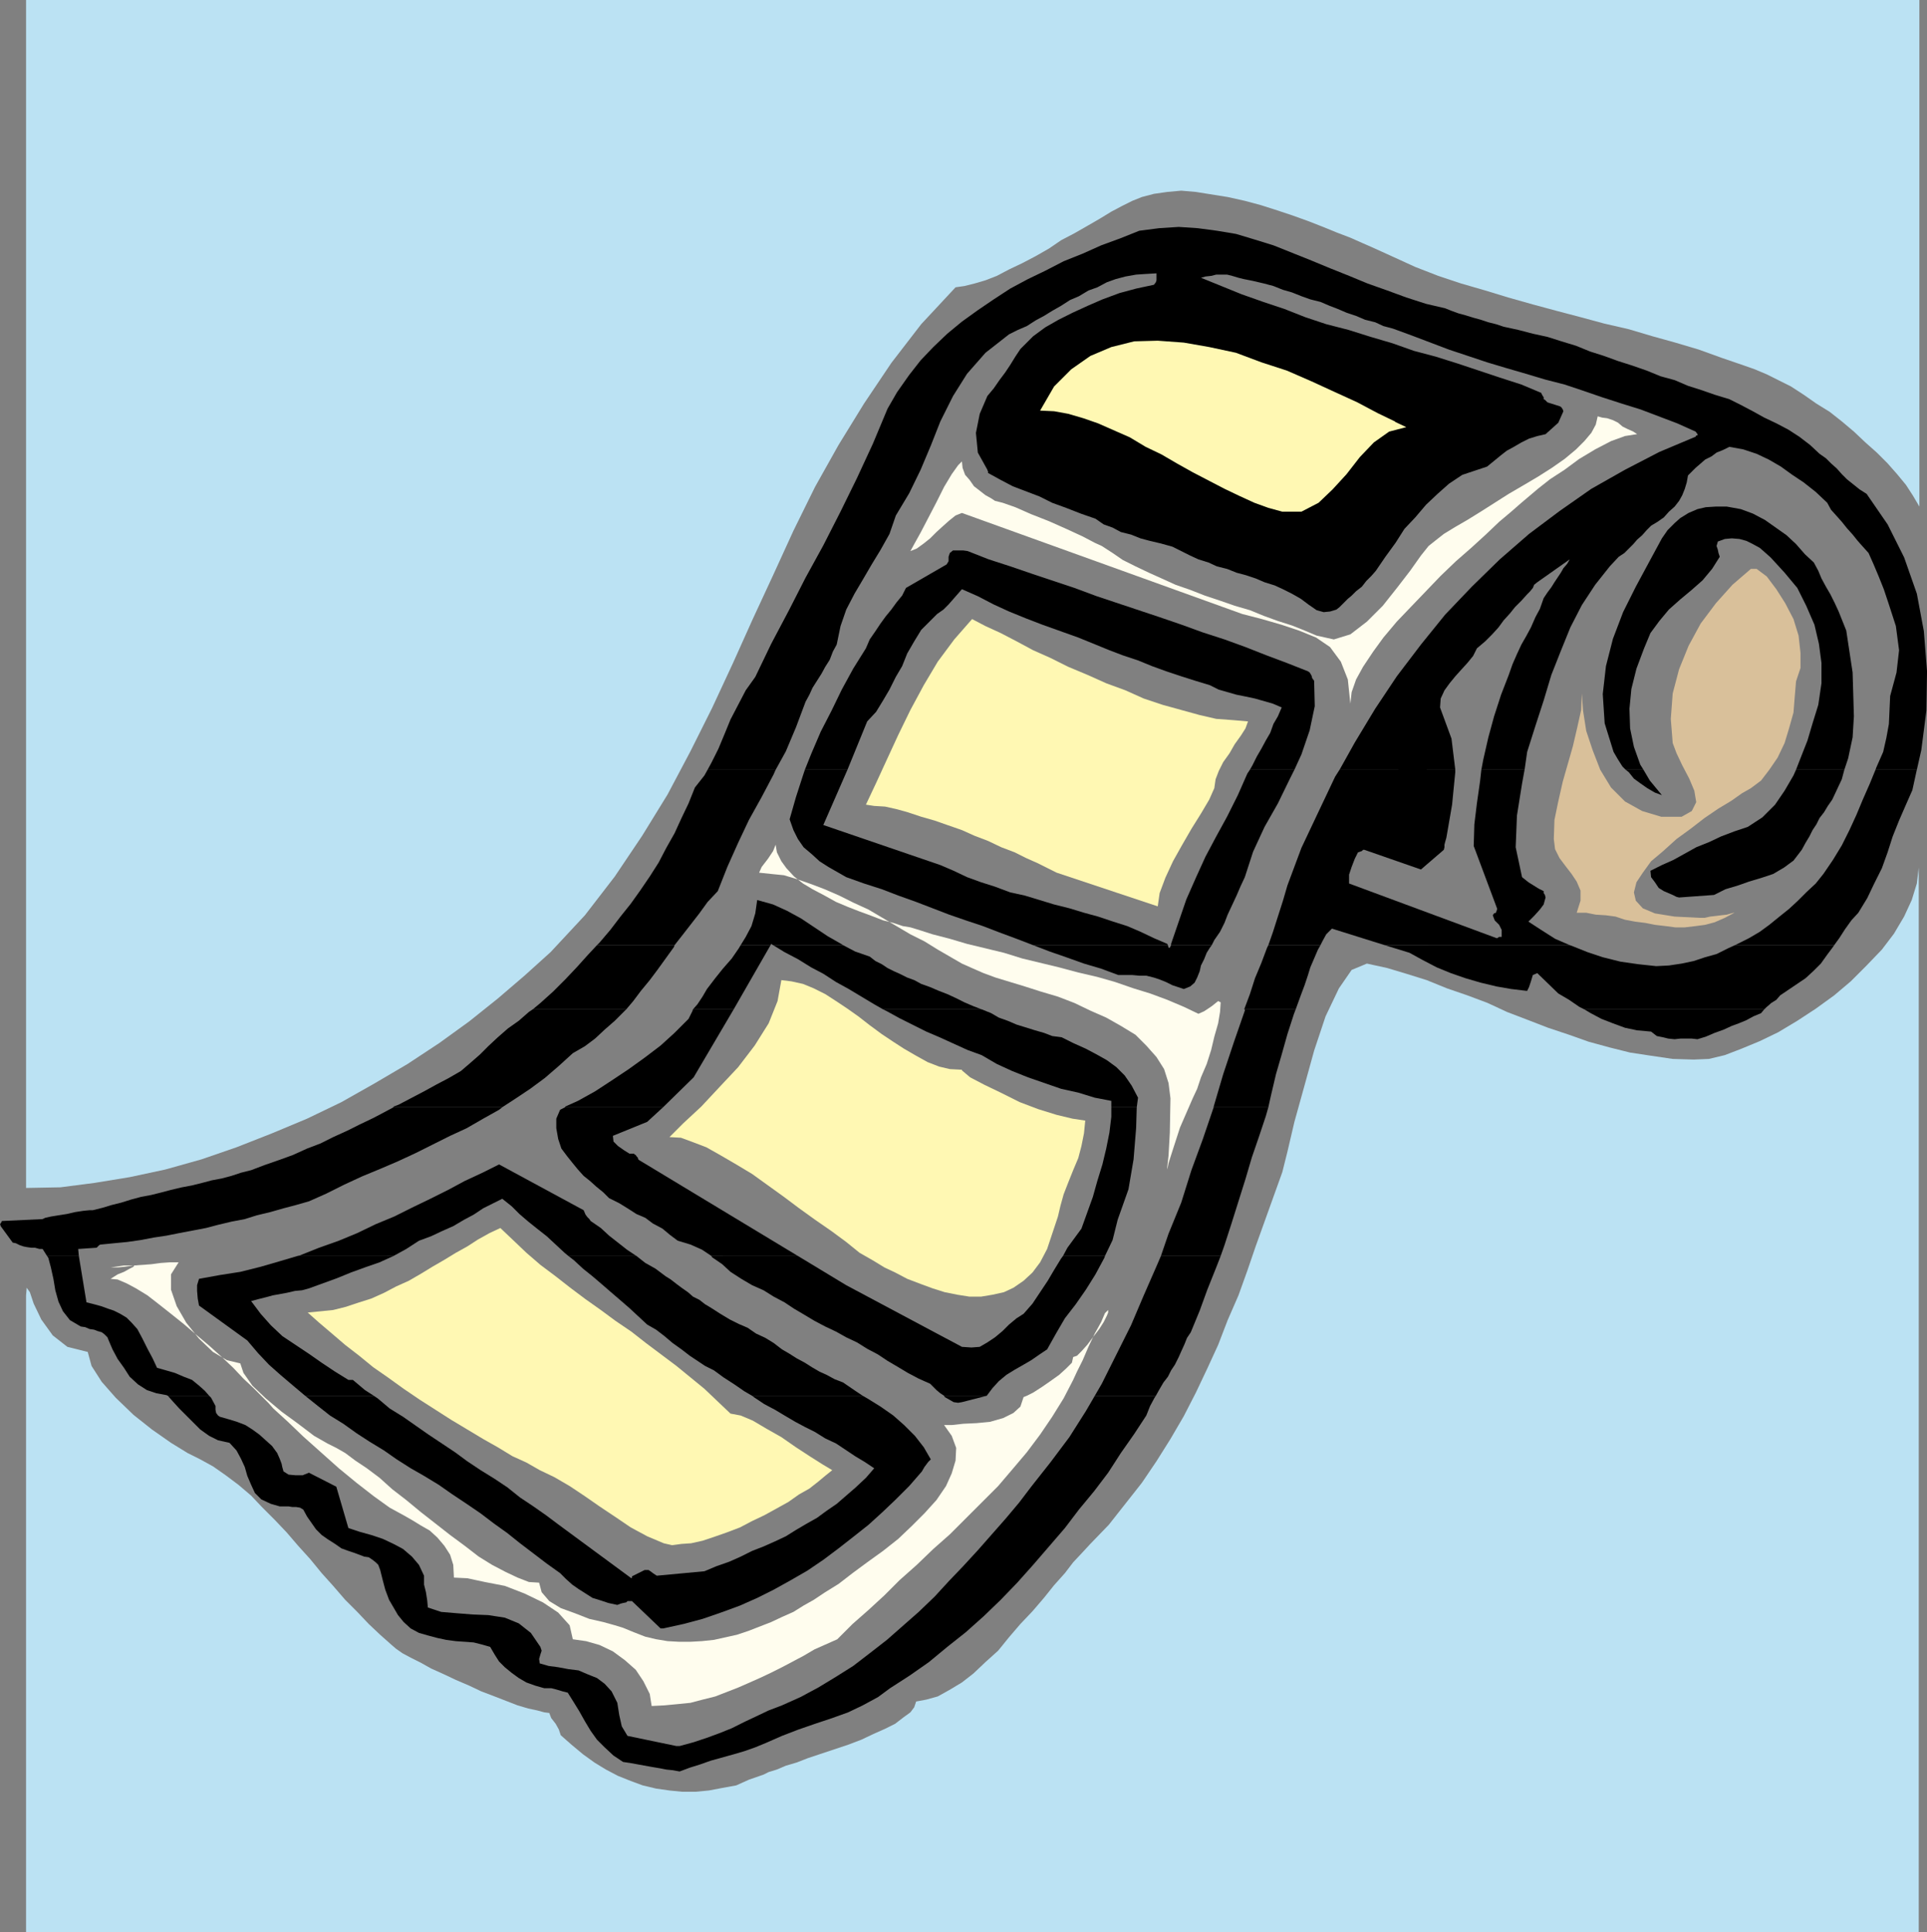 <?xml version="1.0" encoding="UTF-8" standalone="no"?>
<svg
   version="1.0"
   width="129.595mm"
   height="129.975mm"
   id="svg47"
   sodipodi:docname="Film 03.wmf"
   xmlns:inkscape="http://www.inkscape.org/namespaces/inkscape"
   xmlns:sodipodi="http://sodipodi.sourceforge.net/DTD/sodipodi-0.dtd"
   xmlns="http://www.w3.org/2000/svg"
   xmlns:svg="http://www.w3.org/2000/svg">
  <rect width="100%" height="100%" fill="#808080" stroke="none"/>
  <sodipodi:namedview
     id="namedview47"
     pagecolor="#ffffff"
     bordercolor="#000000"
     borderopacity="0.25"
     inkscape:showpageshadow="2"
     inkscape:pageopacity="0.0"
     inkscape:pagecheckerboard="0"
     inkscape:deskcolor="#d1d1d1"
     inkscape:document-units="mm" />
  <defs
     id="defs1">
    <pattern
       id="WMFhbasepattern"
       patternUnits="userSpaceOnUse"
       width="6"
       height="6"
       x="0"
       y="0" />
  </defs>
  <path
     style="fill:#000000;fill-opacity:1;fill-rule:evenodd;stroke:none"
     d="m 179.861,195.69 0.97,-1.778 1.778,-3.555 1.616,-3.878 1.454,-3.555 1.939,-3.717 1.939,-3.717 2.424,-3.393 4.04,-8.403 4.525,-8.564 4.202,-8.241 4.525,-8.241 4.363,-8.564 4.202,-8.564 4.04,-8.726 3.717,-8.888 2.424,-4.201 3.07,-4.363 2.909,-3.717 3.232,-3.393 3.555,-3.393 3.717,-3.07 4.04,-2.909 4.04,-2.747 4.202,-2.747 4.525,-2.424 4.363,-2.101 4.686,-2.424 4.848,-1.939 4.686,-2.101 4.848,-1.778 4.848,-1.939 5.01,-0.646 5.01,-0.323 4.848,0.323 4.848,0.646 4.848,0.808 4.848,1.454 4.686,1.454 4.848,1.939 4.848,1.939 4.686,1.939 4.848,1.939 4.686,1.939 5.01,1.778 4.848,1.778 5.01,1.616 4.848,1.131 1.616,0.646 1.778,0.646 1.778,0.485 2.101,0.646 1.778,0.485 1.939,0.646 1.939,0.485 1.939,0.646 3.717,0.808 3.717,0.97 3.717,0.808 3.555,1.131 3.717,1.131 3.555,1.454 3.555,1.131 3.555,1.293 3.555,1.131 3.717,1.293 3.555,1.454 3.555,0.97 3.394,1.454 3.555,1.131 3.232,1.131 3.717,1.131 2.909,1.454 3.07,1.616 2.909,1.616 3.07,1.454 3.07,1.616 2.747,1.778 2.747,2.101 2.424,2.262 1.616,1.131 1.293,1.293 1.454,1.293 1.293,1.454 1.293,1.293 1.616,1.293 1.616,1.293 1.778,1.131 5.333,7.756 4.202,8.403 3.232,9.211 1.778,9.534 0.808,10.18 -0.162,10.019 -1.293,10.019 -1.131,5.009 h -10.504 l 0.162,-0.485 1.778,-4.04 0.808,-3.555 0.646,-3.555 0.162,-3.555 0.162,-3.555 1.616,-5.979 0.646,-5.656 -0.808,-6.141 -1.778,-5.494 -1.293,-3.878 -1.293,-3.232 -1.293,-3.07 -1.293,-2.909 -1.454,-1.616 -1.293,-1.454 -1.293,-1.616 -1.454,-1.616 -1.293,-1.616 -1.293,-1.454 -1.454,-1.616 -0.97,-1.778 -2.909,-2.747 -3.07,-2.424 -2.909,-1.939 -2.909,-2.101 -3.07,-1.778 -3.07,-1.454 -3.394,-1.131 -3.555,-0.646 -1.616,0.808 -1.616,0.646 -1.293,0.97 -1.616,0.808 -1.293,1.131 -1.131,0.97 -1.131,1.131 -0.808,0.808 -0.323,1.778 -0.485,1.616 -0.646,1.616 -0.808,1.454 -1.131,1.454 -1.454,1.293 -1.293,1.454 -1.616,1.131 -1.616,0.97 -1.131,1.131 -1.131,1.293 -1.293,1.131 -0.97,1.131 -1.131,1.131 -1.131,1.131 -1.454,0.97 -2.262,2.424 -3.717,4.686 -3.394,5.171 -2.909,5.656 -2.424,5.979 -2.424,6.141 -1.939,6.464 -2.101,6.464 -2.101,6.625 -0.646,4.525 h -10.989 l 0.485,-2.586 1.293,-5.656 1.454,-5.333 1.778,-5.494 1.939,-5.009 0.97,-2.747 1.131,-2.586 1.131,-2.424 1.293,-2.262 1.131,-2.101 1.131,-2.586 1.131,-2.101 0.97,-2.747 0.97,-1.454 0.97,-1.293 0.808,-1.293 0.97,-1.454 0.646,-0.97 0.646,-1.131 0.97,-1.131 0.646,-1.131 -8.242,5.817 -0.808,0.646 -0.323,0.808 -0.808,0.97 -0.646,0.646 -1.454,1.616 -1.616,1.616 -1.293,1.616 -1.616,1.778 -1.293,1.778 -1.616,1.778 -1.778,1.778 -2.101,1.778 -0.97,1.939 -1.454,1.778 -1.616,1.778 -1.454,1.616 -1.454,1.778 -1.293,1.778 -0.97,2.101 -0.162,2.262 2.909,7.918 0.97,7.918 h -29.411 l 3.878,-6.949 5.171,-8.564 5.494,-8.241 6.141,-8.08 6.141,-7.595 6.787,-7.11 7.11,-6.949 7.434,-6.464 7.757,-5.817 8.08,-5.656 8.565,-4.848 8.726,-4.525 9.211,-3.878 0.162,-0.323 h 0.323 v -0.323 l -0.485,-0.646 -4.686,-2.101 -4.686,-1.778 -4.686,-1.778 -4.686,-1.454 -5.01,-1.616 -4.686,-1.616 -4.848,-1.616 -5.01,-1.293 -4.848,-1.454 -5.01,-1.454 -4.848,-1.454 -4.848,-1.616 -4.848,-1.616 -4.686,-1.778 -4.686,-1.778 -4.848,-1.778 -2.424,-0.646 -2.101,-0.97 -2.586,-0.646 -2.262,-0.97 -2.424,-0.808 -2.262,-0.97 -2.101,-0.808 -2.262,-0.97 -2.586,-0.646 -2.262,-0.808 -2.424,-0.97 -2.262,-0.646 -2.424,-0.97 -2.424,-0.646 -2.747,-0.646 -2.424,-0.485 -1.293,-0.323 -1.616,-0.485 -1.293,-0.323 h -1.454 -1.293 l -1.293,0.323 -1.454,0.162 -1.131,0.323 5.171,2.101 5.171,2.101 5.494,1.939 5.333,1.778 5.333,2.101 5.333,1.778 5.656,1.454 5.656,1.778 5.494,1.616 5.494,1.939 5.494,1.454 5.656,1.778 5.333,1.778 5.333,1.778 5.494,1.778 5.01,2.101 0.323,0.646 0.323,0.485 v 0.162 0.323 l 0.323,0.162 0.162,0.162 0.323,0.323 0.162,0.162 3.07,0.97 0.323,0.162 0.162,0.162 0.323,0.485 0.162,0.485 -1.293,2.909 -3.232,2.909 -2.101,0.485 -2.101,0.646 -1.939,0.97 -1.939,1.131 -1.778,0.97 -1.454,1.131 -1.778,1.454 -1.778,1.454 -6.302,2.101 -3.394,2.262 -2.909,2.585 -2.909,2.747 -2.747,3.232 -2.747,2.909 -2.262,3.555 -2.586,3.555 -2.424,3.555 -1.131,1.293 -1.293,1.293 -1.131,1.454 -1.454,1.131 -1.131,1.131 -0.97,0.808 -1.131,1.131 -0.97,0.97 -0.808,0.646 -1.616,0.485 -1.616,0.162 -1.778,-0.485 -2.101,-1.454 -1.939,-1.454 -2.262,-1.293 -2.262,-1.131 -2.101,-0.97 -2.586,-0.808 -2.262,-0.97 -2.424,-0.808 -2.424,-0.646 -2.424,-0.97 -2.586,-0.646 -2.101,-0.97 -2.586,-0.808 -2.101,-0.97 -2.262,-1.131 -2.262,-1.131 -2.909,-0.808 -2.747,-0.646 -2.424,-0.646 -2.424,-0.97 -2.586,-0.646 -2.101,-1.131 -2.262,-0.808 -2.101,-1.454 -3.717,-1.293 -3.717,-1.454 -3.555,-1.293 -3.232,-1.616 -3.394,-1.293 -3.394,-1.293 -3.07,-1.616 -3.232,-1.778 v -0.162 -0.323 l -0.162,-0.162 v -0.162 l -2.424,-4.363 -0.485,-5.009 0.97,-4.848 1.939,-4.525 1.616,-1.939 1.454,-2.101 1.454,-1.939 1.293,-1.939 1.293,-2.101 1.293,-1.939 1.616,-1.616 1.616,-1.616 3.07,-2.262 3.394,-1.939 3.555,-1.778 3.878,-1.778 3.717,-1.616 4.363,-1.616 4.202,-1.131 4.525,-0.97 0.485,-0.646 0.162,-0.485 v -0.97 -0.808 l -2.747,0.162 -2.424,0.162 -2.747,0.485 -2.424,0.646 -2.262,0.808 -2.424,1.293 -2.262,0.808 -2.424,1.454 -2.262,0.97 -2.262,1.454 -2.262,1.293 -2.101,1.293 -2.101,1.131 -2.262,1.454 -2.262,0.97 -2.262,1.131 -5.979,4.686 -4.686,5.333 -3.555,5.656 -3.232,6.464 -2.424,6.141 -2.586,6.141 -2.909,5.979 -3.394,5.656 -1.616,4.686 -2.262,4.04 -2.262,3.717 -2.262,3.878 -2.101,3.555 -2.101,4.04 -1.454,4.201 -0.97,4.686 -0.97,1.778 -0.808,2.101 -1.131,1.778 -0.97,1.778 -1.131,1.778 -1.131,1.778 -0.808,1.778 -0.97,1.778 -2.424,6.464 -2.586,6.141 -2.586,4.686 H 179.861 Z"
     id="path1" />
  <path
     style="fill:#000000;fill-opacity:1;fill-rule:evenodd;stroke:none"
     d="m 204.585,195.69 1.616,-4.04 2.424,-5.656 2.747,-5.333 2.586,-5.333 2.909,-5.333 3.232,-5.171 0.97,-2.262 1.454,-2.101 1.293,-1.939 1.293,-1.778 1.454,-1.778 1.293,-1.778 1.454,-1.778 0.97,-1.939 10.342,-5.979 0.485,-0.808 v -1.131 l 0.323,-0.97 0.808,-0.646 h 0.646 0.808 1.131 l 1.131,0.162 5.333,2.101 5.494,1.778 5.656,1.939 5.333,1.778 5.333,1.778 5.656,2.101 5.333,1.778 5.333,1.778 5.333,1.778 5.656,1.939 5.333,1.939 5.494,1.778 5.333,1.939 5.333,2.101 5.171,1.939 5.333,2.101 0.485,0.323 0.485,0.808 0.162,0.646 0.485,0.646 0.162,6.464 -1.293,6.141 -2.101,6.141 -1.778,3.878 h -11.312 l 0.646,-1.131 1.131,-2.262 1.131,-1.939 1.131,-2.101 1.131,-1.939 0.808,-2.262 1.131,-1.939 0.97,-2.262 -2.262,-0.97 -2.262,-0.646 -2.262,-0.646 -2.262,-0.485 -2.424,-0.485 -2.262,-0.646 -2.262,-0.646 -2.262,-1.131 -3.717,-1.131 -3.555,-1.131 -3.878,-1.293 -3.555,-1.293 -3.555,-1.454 -3.878,-1.293 -3.394,-1.293 -3.555,-1.454 -4.363,-1.778 -4.525,-1.616 -4.525,-1.616 -4.202,-1.616 -4.363,-1.778 -3.878,-1.778 -4.04,-2.101 -4.04,-1.778 -1.131,1.293 -1.131,1.293 -1.131,1.293 -1.293,1.293 -1.616,1.131 -1.293,1.293 -1.454,1.454 -1.293,1.293 -1.778,2.909 -1.778,3.07 -1.293,3.232 -1.616,2.747 -1.616,3.232 -1.616,2.747 -1.778,2.909 -2.262,2.424 -5.01,12.281 h -10.827 z"
     id="path2" />
  <path
     style="fill:#000000;fill-opacity:1;fill-rule:evenodd;stroke:none"
     d="m 413.211,195.69 -0.808,-0.808 -1.131,-1.778 -1.131,-1.939 -2.262,-7.272 -0.485,-7.433 0.808,-7.11 1.778,-6.949 2.586,-6.787 3.232,-6.464 3.394,-6.302 3.232,-5.979 1.454,-2.101 1.778,-1.778 1.454,-1.293 2.101,-1.293 2.262,-0.97 2.101,-0.485 2.586,-0.162 h 2.747 l 3.555,0.646 3.07,1.131 3.07,1.616 2.747,1.939 2.747,1.939 2.424,2.262 2.262,2.586 2.262,2.101 1.131,2.101 0.808,1.939 1.131,2.101 1.131,1.939 1.131,2.262 0.97,2.101 0.97,2.424 0.97,2.424 0.808,5.333 0.808,5.333 0.162,5.494 0.162,5.656 -0.323,5.333 -1.131,5.333 -0.97,2.909 h -12.282 l 1.131,-2.909 1.778,-4.525 1.293,-4.363 1.454,-4.686 0.808,-5.494 v -5.171 l -0.646,-4.848 -1.131,-4.848 -2.101,-4.848 -2.262,-4.525 -3.232,-3.878 -3.555,-3.878 -1.454,-1.293 -1.293,-1.131 -1.778,-0.97 -1.616,-0.808 -1.778,-0.485 -1.939,-0.162 -1.778,0.162 -1.778,0.646 -0.323,1.131 0.323,0.97 0.162,0.808 0.323,0.97 -1.939,3.07 -2.424,2.909 -2.747,2.424 -2.909,2.424 -2.909,2.586 -2.424,2.909 -2.262,3.07 -1.616,3.878 -1.939,5.171 -1.293,5.171 -0.485,5.009 0.162,5.009 0.97,4.686 1.616,4.525 0.808,1.293 h -4.525 z"
     id="path3" />
  <path
     style="fill:#000000;fill-opacity:1;fill-rule:evenodd;stroke:none"
     d="m 151.742,240.29 0.646,-0.646 2.747,-3.232 2.586,-3.393 2.586,-3.232 2.424,-3.393 2.424,-3.555 2.262,-3.555 1.939,-3.717 2.101,-3.717 1.778,-3.878 1.778,-3.717 1.616,-4.04 2.424,-3.07 0.808,-1.454 h 17.291 l -0.485,1.131 -3.07,5.817 -3.232,5.817 -2.747,5.817 -2.747,6.141 -2.424,6.141 -2.586,2.747 -2.101,2.909 -2.262,2.909 -2.262,2.909 -1.778,2.262 h -19.715 z"
     id="path4" />
  <path
     style="fill:#000000;fill-opacity:1;fill-rule:evenodd;stroke:none"
     d="m 188.264,240.29 1.293,-2.101 1.454,-2.747 0.97,-3.232 0.485,-3.393 4.04,1.131 3.555,1.616 3.555,1.939 3.394,2.262 3.394,2.262 3.394,1.939 0.485,0.323 h -17.776 l -0.485,-0.323 -0.162,0.323 h -7.595 z"
     id="path5" />
  <path
     style="fill:#000000;fill-opacity:1;fill-rule:evenodd;stroke:none"
     d="m 262.6,240.29 -4.202,-1.616 -4.363,-1.616 -4.202,-1.616 -4.363,-1.454 -4.202,-1.454 -4.202,-1.616 -4.202,-1.616 -4.525,-1.616 -4.202,-1.616 -4.525,-1.454 -4.525,-1.616 -2.262,-1.293 -2.262,-1.293 -2.262,-1.454 -1.939,-1.778 -2.101,-1.778 -1.454,-2.101 -1.131,-2.262 -0.97,-2.747 1.616,-5.656 1.778,-5.494 0.485,-1.454 h 10.827 l -6.141,14.059 29.734,10.18 3.394,1.454 3.394,1.616 3.555,1.293 3.555,1.131 3.878,1.454 3.717,0.808 3.717,1.131 3.717,1.131 3.878,0.97 3.717,1.131 3.555,0.97 3.878,1.293 3.555,1.131 3.394,1.454 3.394,1.616 3.394,1.454 0.162,0.323 z"
     id="path6" />
  <path
     style="fill:#000000;fill-opacity:1;fill-rule:evenodd;stroke:none"
     d="m 297.667,240.29 v -0.323 l 1.939,-5.656 1.939,-5.656 2.424,-5.494 2.424,-5.333 2.747,-5.171 2.747,-5.009 2.747,-5.494 2.424,-5.494 0.646,-0.97 h 11.312 l -1.131,2.262 -3.07,6.302 -3.394,5.979 -2.909,6.302 -2.101,6.464 -1.131,2.424 -0.97,2.262 -1.131,2.424 -1.131,2.424 -0.808,2.101 -1.131,2.262 -1.454,2.101 -0.646,1.293 z"
     id="path7" />
  <path
     style="fill:#000000;fill-opacity:1;fill-rule:evenodd;stroke:none"
     d="m 322.392,240.29 1.131,-3.232 1.293,-4.04 1.293,-4.04 1.131,-3.878 3.555,-9.534 4.202,-8.888 4.363,-9.211 1.131,-1.778 h 29.411 v 0.646 l -0.808,8.241 -1.454,8.403 -0.323,1.131 -0.162,0.646 v 0.646 l -0.162,0.646 -5.818,5.009 -14.382,-5.009 h -0.323 l -0.323,0.323 -0.485,0.162 -0.485,0.162 -0.808,1.616 -0.808,2.101 -0.646,1.939 v 2.262 l 37.491,13.897 h 0.162 l 0.485,-0.323 h 0.485 0.162 v -1.778 l -0.646,-1.293 -1.131,-1.131 -0.485,-1.293 0.323,-0.485 0.485,-0.162 0.162,-0.485 0.162,-0.485 -5.979,-15.998 0.162,-5.494 0.646,-5.333 0.808,-5.656 0.323,-2.909 h 10.989 l -0.646,3.555 -1.293,8.08 -0.323,8.08 1.616,7.595 1.616,1.293 1.293,0.808 1.293,0.808 1.293,0.646 v 0.323 0.162 l 0.323,0.485 0.162,0.646 -0.485,1.778 -0.97,1.293 -1.454,1.616 -1.454,1.454 3.232,2.101 3.555,2.262 3.717,1.616 H 351.964 l -13.413,-4.201 -1.454,1.454 -0.97,1.778 -0.485,0.97 z"
     id="path8" />
  <path
     style="fill:#000000;fill-opacity:1;fill-rule:evenodd;stroke:none"
     d="m 441.006,240.29 0.97,-0.485 2.586,-1.293 2.747,-1.616 2.424,-1.778 2.586,-2.101 2.424,-1.939 2.262,-2.101 2.101,-2.101 2.424,-2.262 1.939,-2.424 2.424,-3.555 2.262,-3.717 1.939,-3.878 1.778,-3.878 1.616,-3.878 1.778,-4.04 1.454,-3.555 h 10.504 l -1.131,5.171 -1.778,4.04 -1.616,3.717 -1.616,4.04 -1.293,4.04 -1.454,4.04 -1.939,3.878 -1.778,3.717 -2.262,3.717 -1.778,1.939 -1.616,2.262 -1.454,2.262 -1.293,1.778 H 441.006 Z"
     id="path9" />
  <path
     style="fill:#000000;fill-opacity:1;fill-rule:evenodd;stroke:none"
     d="m 413.211,195.69 0.808,0.646 1.293,1.616 1.778,1.293 1.616,1.131 1.939,1.131 1.778,0.646 -3.07,-3.717 -1.616,-2.747 h -4.525 z"
     id="path10" />
  <path
     style="fill:#000000;fill-opacity:1;fill-rule:evenodd;stroke:none"
     d="m 456.519,195.69 -0.646,1.454 -2.262,3.878 -2.424,3.555 -3.232,3.232 -3.717,2.424 -3.394,1.131 -3.394,1.293 -3.07,1.454 -3.232,1.293 -2.909,1.616 -2.909,1.616 -2.909,1.293 -2.909,1.454 0.162,1.616 0.97,1.293 0.97,1.454 1.293,0.808 1.131,0.485 1.131,0.485 0.97,0.485 0.646,0.162 8.888,-0.646 2.909,-1.454 3.232,-0.97 2.747,-0.97 3.232,-0.97 2.909,-0.97 2.747,-1.616 2.424,-1.778 2.101,-2.747 0.97,-1.778 0.97,-1.616 0.808,-1.616 0.97,-1.454 0.808,-1.616 1.131,-1.454 0.97,-1.616 1.131,-1.616 2.424,-5.171 0.646,-2.424 h -12.282 z"
     id="path11" />
  <path
     style="fill:#000000;fill-opacity:1;fill-rule:evenodd;stroke:none"
     d="m 135.421,256.611 1.939,-1.616 3.232,-2.909 3.07,-3.07 2.909,-3.07 2.909,-3.232 2.262,-2.424 h 19.715 l -0.162,0.485 -2.101,2.909 -2.101,2.909 -1.939,2.586 -2.262,2.747 -1.939,2.585 -1.778,2.101 h -23.755 z"
     id="path12" />
  <path
     style="fill:#000000;fill-opacity:1;fill-rule:evenodd;stroke:none"
     d="m 176.144,256.611 1.131,-1.293 1.293,-1.939 1.131,-1.939 2.101,-2.747 1.939,-2.424 2.262,-2.585 1.778,-2.586 0.485,-0.808 h 7.595 l -9.373,16.321 H 176.144 Z"
     id="path13" />
  <path
     style="fill:#000000;fill-opacity:1;fill-rule:evenodd;stroke:none"
     d="m 224.462,256.611 -2.262,-1.293 -3.232,-1.939 -3.232,-1.939 -3.232,-1.778 -3.232,-2.101 -3.07,-1.616 -3.394,-2.101 -3.394,-1.778 -2.909,-1.778 h 17.776 l 3.07,1.616 3.717,1.293 1.454,1.131 1.616,0.808 1.454,0.97 1.616,0.808 1.454,0.646 1.939,0.97 1.778,0.646 1.778,0.97 2.262,0.808 2.262,0.97 2.101,0.808 2.101,0.97 2.262,1.131 2.262,0.97 2.101,0.808 h -25.048 z"
     id="path14" />
  <path
     style="fill:#000000;fill-opacity:1;fill-rule:evenodd;stroke:none"
     d="m 316.251,256.611 1.454,-3.878 1.293,-4.04 1.616,-3.878 1.454,-3.878 0.323,-0.646 h 13.251 l -0.646,1.131 -0.97,2.262 -0.97,2.262 -0.646,2.101 -0.808,2.424 -0.97,2.585 -1.293,3.555 h -12.928 v 0 z"
     id="path15" />
  <path
     style="fill:#000000;fill-opacity:1;fill-rule:evenodd;stroke:none"
     d="m 402.707,256.611 -1.293,-0.646 -2.586,-1.778 -2.747,-1.616 -5.333,-5.171 -1.131,0.485 -0.485,1.616 -0.485,1.454 -0.485,0.97 -4.04,-0.485 -3.717,-0.646 -4.04,-0.97 -3.878,-1.131 -3.717,-1.293 -3.555,-1.454 -3.717,-1.939 -3.232,-1.778 -6.302,-1.939 h 47.026 l 0.485,0.162 4.04,1.616 3.878,1.293 4.525,1.131 4.525,0.646 4.525,0.485 3.232,-0.162 3.232,-0.485 3.07,-0.646 2.909,-0.97 2.909,-0.808 2.909,-1.454 1.778,-0.808 h 25.21 l -0.323,0.485 -1.454,1.939 -1.616,2.262 -1.778,1.778 -2.101,1.939 -6.464,4.363 -0.97,1.131 -1.293,0.808 -1.293,1.131 -0.485,0.485 h -45.733 z"
     id="path16" />
  <path
     style="fill:#000000;fill-opacity:1;fill-rule:evenodd;stroke:none"
     d="m 262.6,240.29 4.202,1.616 4.202,1.454 4.525,1.616 4.363,1.293 4.363,1.616 h 1.778 1.778 l 1.778,0.162 h 1.778 l 1.939,0.485 1.454,0.485 1.616,0.646 1.616,0.808 2.909,0.97 1.616,-0.646 1.131,-0.97 0.646,-1.293 0.646,-1.616 0.323,-1.454 0.808,-1.616 0.646,-1.616 0.808,-1.293 0.485,-0.646 h -10.342 l -0.323,0.646 h -0.323 l -0.162,-0.646 z"
     id="path17" />
  <path
     style="fill:#000000;fill-opacity:1;fill-rule:evenodd;stroke:none"
     d="m 100.03,281.334 1.293,-0.485 3.07,-1.616 3.394,-1.778 3.232,-1.778 3.07,-1.616 3.07,-1.778 2.262,-1.939 2.586,-2.262 2.101,-2.101 2.424,-2.262 2.586,-2.262 2.747,-1.939 2.586,-2.262 0.97,-0.646 h 23.755 l -0.485,0.485 -2.424,2.424 -2.586,2.262 -2.424,2.262 -2.586,1.939 -3.07,1.778 -3.555,3.232 -3.555,3.07 -3.717,2.747 -3.878,2.586 -3.232,2.101 h -27.634 v 0 z"
     id="path18" />
  <path
     style="fill:#000000;fill-opacity:1;fill-rule:evenodd;stroke:none"
     d="m 143.662,281.334 3.232,-1.454 4.363,-2.424 4.202,-2.747 4.363,-2.909 4.04,-2.909 4.04,-3.07 3.555,-3.232 3.555,-3.555 0.97,-1.939 0.162,-0.485 h 10.342 l -10.181,17.291 -7.757,7.595 h -24.886 v 0 z"
     id="path19" />
  <path
     style="fill:#000000;fill-opacity:1;fill-rule:evenodd;stroke:none"
     d="M 282.476,281.334 V 279.88 l -4.202,-0.808 -4.202,-1.293 -4.363,-0.97 -4.202,-1.454 -4.202,-1.454 -4.04,-1.616 -3.878,-1.778 -3.878,-2.262 -3.555,-1.293 -3.555,-1.616 -3.555,-1.616 -3.394,-1.454 -3.555,-1.778 -3.232,-1.616 -3.232,-1.778 -0.97,-0.485 h 25.048 l 2.424,0.97 1.939,1.131 2.262,0.808 2.262,0.97 2.101,0.646 2.586,0.808 2.262,0.646 2.101,0.808 2.424,0.323 2.909,1.454 3.232,1.454 2.747,1.454 2.586,1.454 2.424,1.778 2.101,2.101 1.778,2.585 1.616,3.07 -0.323,2.424 h -6.464 v 0 z"
     id="path20" />
  <path
     style="fill:#000000;fill-opacity:1;fill-rule:evenodd;stroke:none"
     d="m 308.494,281.334 v 0 l 2.424,-8.241 2.747,-8.241 2.747,-7.918 v -0.323 h 12.928 l -0.485,1.293 -1.616,5.009 -1.454,5.171 -1.454,5.009 -1.293,5.494 -0.646,2.909 h -13.898 v 0 z"
     id="path21" />
  <path
     style="fill:#000000;fill-opacity:1;fill-rule:evenodd;stroke:none"
     d="m 402.707,256.611 1.616,0.97 2.747,1.454 2.909,1.131 3.07,1.131 3.07,0.646 3.555,0.323 1.454,1.131 1.616,0.323 1.293,0.323 1.616,0.162 1.454,-0.162 h 1.454 1.454 l 1.454,0.162 2.101,-0.646 2.262,-0.97 2.262,-0.808 2.101,-0.97 1.778,-0.646 1.939,-0.808 1.778,-0.97 1.939,-0.808 0.808,-0.97 h -45.733 z"
     id="path22" />
  <path
     style="fill:#000000;fill-opacity:1;fill-rule:evenodd;stroke:none"
     d="m 11.958,319.309 -1.131,-1.778 H 10.019 L 8.888,317.208 H 7.918 L 6.787,317.047 5.979,316.885 5.01,316.562 4.04,316.077 3.232,315.915 0.162,311.714 0,311.068 h 0.162 l 0.162,-0.323 0.162,-0.323 10.342,-0.485 0.646,-0.323 1.454,-0.323 1.939,-0.323 2.101,-0.323 2.101,-0.485 2.101,-0.323 1.616,-0.162 h 0.808 l 2.586,-0.646 2.101,-0.646 2.586,-0.646 2.586,-0.808 2.424,-0.646 2.586,-0.485 2.586,-0.646 2.424,-0.646 2.747,-0.646 2.586,-0.485 2.586,-0.646 2.424,-0.646 2.586,-0.485 2.424,-0.646 2.424,-0.808 2.586,-0.646 3.394,-1.293 3.717,-1.293 3.555,-1.293 3.555,-1.616 3.394,-1.293 3.232,-1.616 3.555,-1.616 3.232,-1.616 3.394,-1.616 3.07,-1.616 2.101,-1.131 h 27.634 l -0.808,0.646 -4.04,2.262 -4.202,2.424 -4.202,1.939 -4.525,2.262 -4.202,2.101 -4.525,2.101 -4.525,1.939 -4.686,1.939 -4.525,2.101 -4.525,2.262 -4.363,1.939 -3.394,0.97 -3.07,0.808 -3.394,0.97 -3.394,0.808 -3.07,0.97 -3.394,0.646 -3.394,0.808 -3.07,0.808 -3.394,0.646 -3.394,0.646 -3.232,0.646 -3.232,0.485 -3.394,0.646 -3.394,0.485 -3.394,0.323 -3.232,0.323 h -0.162 l -0.323,0.162 -0.485,0.485 -0.162,0.162 -4.686,0.323 0.162,1.778 h -8.08 z"
     id="path23" />
  <path
     style="fill:#000000;fill-opacity:1;fill-rule:evenodd;stroke:none"
     d="m 75.629,319.309 0.646,-0.162 4.848,-1.939 5.01,-1.778 4.686,-1.939 4.686,-2.262 4.686,-1.939 4.525,-2.262 4.686,-2.262 4.525,-2.262 4.202,-2.262 4.525,-2.101 4.202,-2.101 21.493,11.635 0.485,1.131 0.485,0.646 0.485,0.485 0.323,0.485 2.586,1.778 2.101,1.939 2.262,1.778 2.262,1.778 2.424,1.616 h -17.291 l -0.97,-0.808 -2.262,-2.101 -2.262,-2.101 -2.262,-1.778 -2.424,-1.939 -2.262,-1.939 -1.939,-1.939 -2.424,-1.939 -2.262,1.131 -2.586,1.293 -2.424,1.616 -2.424,1.293 -2.747,1.616 -2.909,1.293 -2.747,1.293 -3.07,1.131 -3.232,2.101 -3.232,1.778 H 75.629 Z"
     id="path24" />
  <path
     style="fill:#000000;fill-opacity:1;fill-rule:evenodd;stroke:none"
     d="m 180.83,319.309 -2.424,-1.616 -2.909,-1.293 -3.232,-0.97 -1.939,-1.454 -1.939,-1.616 -2.424,-1.293 -1.939,-1.454 -2.262,-0.97 -2.262,-1.454 -2.101,-1.293 -2.586,-1.293 -1.454,-1.454 -1.778,-1.454 -1.616,-1.454 -1.616,-1.293 -1.454,-1.616 -1.454,-1.778 -1.293,-1.616 -1.454,-1.939 -0.808,-2.424 -0.485,-2.747 v -2.424 l 0.97,-2.262 1.293,-0.646 h 24.886 l -4.04,3.717 -8.726,3.555 0.162,1.454 1.131,1.131 1.616,1.131 1.293,0.808 h 0.485 0.646 l 0.323,0.323 h 0.162 l 0.162,0.323 0.323,0.323 0.162,0.485 0.162,0.162 40.4,24.401 H 180.83 Z"
     id="path25" />
  <path
     style="fill:#000000;fill-opacity:1;fill-rule:evenodd;stroke:none"
     d="m 270.195,319.309 1.131,-2.101 1.778,-2.424 1.778,-2.424 1.454,-4.04 1.454,-4.04 1.131,-4.04 1.293,-4.201 0.97,-4.04 0.808,-4.04 0.485,-4.04 v -2.424 h 6.464 l -0.162,5.333 -0.646,7.918 -1.293,7.595 -2.747,7.756 -1.293,5.171 -1.939,4.04 h -10.666 z"
     id="path26" />
  <path
     style="fill:#000000;fill-opacity:1;fill-rule:evenodd;stroke:none"
     d="m 295.081,319.309 1.939,-5.656 3.232,-7.918 2.586,-8.241 2.909,-7.918 2.747,-8.08 h 13.898 l -0.646,2.262 -1.778,5.333 -1.778,5.171 -1.616,5.494 -1.778,5.656 -1.778,5.656 -1.778,5.494 -0.97,2.747 h -15.19 z"
     id="path27" />
  <path
     style="fill:#000000;fill-opacity:1;fill-rule:evenodd;stroke:none"
     d="m 42.662,354.859 -0.323,-0.162 -2.586,-0.485 -2.424,-0.808 -2.262,-1.454 -2.101,-1.939 -1.454,-2.262 -1.616,-2.262 -1.293,-2.424 -0.97,-2.262 -0.323,-0.808 -0.808,-0.808 -0.646,-0.485 -1.131,-0.323 -0.808,-0.323 -1.131,-0.162 -1.131,-0.485 -1.131,-0.162 -2.747,-1.616 -1.778,-2.262 -1.131,-2.424 -0.808,-2.909 -0.485,-2.909 -0.646,-2.909 -0.646,-2.424 -0.323,-0.485 h 8.08 l 1.939,11.796 1.939,0.485 1.778,0.485 1.778,0.646 1.454,0.485 1.616,0.808 1.616,0.97 1.293,1.293 1.454,1.616 1.293,2.424 1.293,2.586 1.293,2.424 1.131,2.424 2.262,0.646 2.262,0.646 2.262,0.97 2.101,0.808 1.778,1.454 1.454,1.293 1.131,1.293 H 42.662 Z"
     id="path28" />
  <path
     style="fill:#000000;fill-opacity:1;fill-rule:evenodd;stroke:none"
     d="m 77.568,354.859 -3.07,-2.586 -3.232,-2.747 -2.909,-2.585 -2.747,-2.909 -2.747,-3.232 -12.282,-8.888 -0.323,-1.778 -0.162,-1.939 v -1.454 l 0.485,-1.616 5.333,-0.97 5.171,-0.808 5.171,-1.293 5.01,-1.454 4.363,-1.293 h 24.402 l -3.555,1.616 -3.717,1.293 -3.555,1.293 -3.555,1.454 -3.555,1.293 -3.555,1.293 -1.778,0.485 -1.778,0.162 -2.101,0.485 -1.778,0.323 -1.778,0.323 -1.778,0.485 -1.939,0.485 -1.778,0.485 2.424,3.232 2.586,2.909 2.909,2.747 3.394,2.262 3.394,2.262 3.232,2.262 3.394,2.262 3.394,2.101 h 0.323 0.162 0.485 0.162 l 3.07,2.586 2.262,1.454 h -17.453 z"
     id="path29" />
  <path
     style="fill:#000000;fill-opacity:1;fill-rule:evenodd;stroke:none"
     d="m 191.173,354.859 -1.939,-1.131 -2.586,-1.778 -2.747,-1.778 -2.424,-1.778 -2.262,-1.131 -1.939,-1.293 -1.939,-1.293 -2.101,-1.616 -2.262,-1.616 -2.101,-1.778 -2.101,-1.616 -2.262,-1.293 -2.262,-2.101 -2.262,-2.101 -2.424,-2.101 -2.262,-1.939 -2.424,-2.101 -2.262,-1.939 -2.424,-1.939 -2.262,-2.101 -1.454,-1.131 h 17.291 l 2.262,1.778 2.586,1.454 2.586,1.939 1.293,0.808 1.454,1.131 1.293,0.97 1.616,1.131 1.293,1.131 1.616,0.808 1.454,1.131 1.616,0.97 2.262,1.454 2.424,1.454 2.262,1.131 2.262,0.97 2.101,1.454 2.424,1.131 2.101,1.293 2.101,1.616 1.939,1.131 1.778,1.131 2.101,1.131 1.778,1.131 1.939,1.131 1.778,0.808 2.101,1.131 2.101,0.808 3.07,2.101 1.939,1.293 h -28.118 z"
     id="path30" />
  <path
     style="fill:#000000;fill-opacity:1;fill-rule:evenodd;stroke:none"
     d="m 239.976,354.859 -0.97,-0.646 -0.97,-0.808 -0.97,-0.97 -0.646,-0.646 -2.909,-1.293 -2.747,-1.454 -2.424,-1.454 -2.747,-1.616 -2.424,-1.616 -2.747,-1.454 -2.586,-1.616 -2.747,-1.293 -2.586,-1.454 -2.747,-1.293 -2.747,-1.454 -2.424,-1.454 -2.747,-1.616 -2.424,-1.616 -2.747,-1.454 -2.586,-1.616 -2.909,-1.293 -2.747,-1.616 -2.747,-1.778 -2.101,-1.939 -2.586,-1.778 -0.162,-0.323 h 21.978 l 12.282,7.433 29.411,15.675 2.424,0.162 2.101,-0.162 1.939,-1.131 1.939,-1.293 1.939,-1.616 1.616,-1.616 1.939,-1.616 1.778,-1.131 2.262,-2.585 1.939,-2.909 1.939,-2.909 1.616,-2.747 1.778,-2.909 0.485,-0.646 h 10.666 l -0.162,0.485 -2.262,4.201 -2.424,3.878 -2.586,3.717 -2.747,3.555 -2.262,3.878 -2.262,4.04 -1.939,1.293 -2.101,1.454 -1.939,1.131 -2.262,1.293 -2.101,1.293 -1.939,1.616 -1.616,1.778 -1.454,1.939 h -10.827 z"
     id="path31" />
  <path
     style="fill:#000000;fill-opacity:1;fill-rule:evenodd;stroke:none"
     d="m 278.275,354.859 1.778,-3.07 3.717,-7.433 3.717,-7.433 3.232,-7.595 3.394,-7.756 0.97,-2.262 h 15.19 l -1.131,2.909 -2.262,5.656 -1.939,5.333 -2.262,5.494 -0.97,1.454 -0.646,1.616 -0.808,1.778 -0.646,1.454 -0.97,1.939 -0.97,1.454 -0.808,1.616 -1.131,1.454 -1.131,1.939 -0.808,1.454 h -15.514 z"
     id="path32" />
  <path
     style="fill:#000000;fill-opacity:1;fill-rule:evenodd;stroke:none"
     d="m 42.662,354.859 1.293,1.454 1.616,1.778 1.778,1.778 1.778,1.778 1.778,1.778 2.262,1.616 2.262,1.131 2.909,0.646 1.778,1.939 1.131,2.101 0.97,2.101 0.646,2.262 0.97,2.262 0.97,2.101 1.616,1.616 2.424,1.131 1.131,0.323 1.131,0.323 h 1.131 1.131 l 0.97,0.162 h 0.97 l 0.97,0.162 0.808,0.485 0.97,1.778 1.131,1.616 1.131,1.616 1.454,1.454 1.616,1.131 1.778,1.131 1.616,1.131 1.778,0.646 1.454,0.485 1.293,0.485 1.293,0.485 1.131,0.162 0.97,0.646 0.808,0.646 0.646,0.646 0.485,1.293 0.646,2.586 0.646,2.424 0.97,2.585 1.131,1.939 1.131,1.939 1.454,1.778 1.778,1.616 2.101,1.131 2.262,0.646 2.424,0.646 2.262,0.485 2.424,0.323 2.262,0.162 2.262,0.162 1.939,0.485 2.262,0.646 1.131,1.939 1.131,1.778 1.454,1.454 1.778,1.454 1.778,1.293 1.939,1.131 2.262,0.808 2.262,0.646 h 1.778 l 1.293,0.323 1.616,0.485 1.293,0.323 1.616,2.586 1.293,2.101 1.454,2.586 1.454,2.424 1.616,2.262 1.939,1.939 2.262,2.101 2.424,1.616 2.101,0.323 1.778,0.323 1.778,0.323 1.778,0.323 1.939,0.323 1.616,0.323 1.616,0.162 1.778,0.323 2.586,-0.97 2.586,-0.808 2.747,-0.97 2.909,-0.808 2.909,-0.808 2.747,-0.808 2.747,-0.97 2.747,-1.131 4.04,-1.778 4.202,-1.616 4.202,-1.454 4.363,-1.454 4.04,-1.454 3.717,-1.778 3.878,-2.101 3.07,-2.262 5.01,-3.232 4.848,-3.393 4.686,-3.878 4.686,-3.717 4.525,-4.04 4.363,-4.201 4.202,-4.363 4.04,-4.525 4.04,-4.686 4.04,-4.686 3.555,-4.686 3.878,-4.686 3.555,-4.686 3.232,-5.009 3.394,-4.848 3.07,-4.686 0.97,-2.424 1.131,-2.101 0.323,-0.485 h -15.514 l -2.262,3.878 -4.202,6.625 -4.848,6.464 -4.848,6.141 -3.07,4.04 -3.394,4.04 -3.555,4.04 -3.555,4.04 -3.717,4.04 -3.555,3.717 -3.717,4.04 -4.04,3.878 -4.04,3.555 -4.04,3.555 -4.363,3.393 -4.202,3.232 -4.363,2.747 -4.525,2.747 -4.525,2.424 -4.686,2.101 -3.394,1.293 -3.394,1.616 -2.747,1.293 -3.232,1.616 -3.232,1.293 -3.07,1.131 -3.394,1.131 -3.555,0.97 h -0.162 -0.323 -0.162 -0.162 l -12.443,-2.586 -1.454,-2.424 -0.646,-2.909 -0.485,-3.07 -1.454,-2.909 -1.778,-1.939 -1.939,-1.454 -2.424,-0.97 -2.262,-0.97 -2.586,-0.323 -2.586,-0.485 -2.424,-0.323 -2.262,-0.646 -0.162,-1.131 0.323,-1.131 0.323,-0.97 -0.323,-0.97 -2.424,-3.555 -3.07,-2.424 -3.555,-1.454 -4.202,-0.646 -4.04,-0.162 -4.04,-0.323 -3.878,-0.323 -3.394,-1.131 -0.162,-1.778 -0.323,-2.101 -0.485,-1.939 v -2.262 l -1.293,-2.747 -1.778,-2.101 -2.262,-1.939 -2.424,-1.293 -2.747,-1.293 -2.909,-0.97 -2.909,-0.808 -2.909,-0.97 -3.07,-10.504 -6.949,-3.555 -1.616,0.646 h -1.778 l -1.778,-0.162 -1.293,-0.808 -0.323,-1.131 -0.162,-0.808 -0.485,-1.293 -0.646,-1.454 -1.293,-1.778 -1.616,-1.454 -1.616,-1.454 -1.778,-1.293 -1.778,-1.131 -2.101,-0.808 -2.101,-0.646 -2.262,-0.646 -0.485,-0.323 -0.485,-0.646 -0.162,-0.808 V 357.445 L 53.651,355.344 53.166,354.859 H 42.662 Z"
     id="path33" />
  <path
     style="fill:#000000;fill-opacity:1;fill-rule:evenodd;stroke:none"
     d="m 77.568,354.859 3.232,2.586 3.07,2.424 3.394,2.101 3.394,2.424 3.232,2.101 3.717,2.262 3.232,2.262 3.555,2.262 3.394,1.939 3.717,2.262 3.232,2.262 3.878,2.586 3.555,2.424 3.394,2.586 3.394,2.424 3.232,2.586 3.394,2.586 3.394,2.585 3.394,2.424 1.454,1.454 1.616,1.454 1.616,1.131 1.778,1.131 1.778,1.131 2.101,0.646 1.939,0.646 2.262,0.485 0.808,-0.323 0.646,-0.162 0.808,-0.162 0.323,-0.323 h 0.323 0.162 0.485 0.162 l 7.272,6.949 h 0.485 0.162 l 5.171,-1.131 4.848,-1.293 4.686,-1.616 4.848,-1.778 4.363,-1.939 4.202,-2.101 4.363,-2.424 4.202,-2.424 4.04,-2.747 3.878,-2.909 3.717,-2.909 3.878,-3.07 3.555,-3.232 3.394,-3.232 3.394,-3.393 3.232,-3.717 0.646,-1.131 0.485,-0.646 0.485,-0.646 0.646,-0.646 -1.778,-3.07 -2.262,-2.909 -2.747,-2.747 -2.747,-2.424 -3.232,-2.262 -3.394,-2.101 -1.131,-0.646 h -28.118 l 0.646,0.485 2.424,1.616 2.747,1.454 2.424,1.454 2.747,1.616 2.424,1.293 2.586,1.293 2.586,1.616 2.747,1.293 2.424,1.616 2.424,1.616 2.424,1.454 2.424,1.616 -2.101,2.424 -2.586,2.424 -2.424,2.101 -2.424,2.101 -2.586,1.778 -2.424,1.778 -2.586,1.454 -2.747,1.616 -2.586,1.616 -2.747,1.293 -2.909,1.293 -2.909,1.131 -2.909,1.454 -2.909,1.293 -3.232,1.131 -3.07,1.293 -12.12,1.131 -0.97,-0.646 -0.646,-0.485 -0.485,-0.323 h -0.97 l -3.232,1.616 v 0.323 l -0.162,0.162 -18.422,-13.574 -3.232,-2.424 -3.232,-2.262 -3.394,-2.262 -3.232,-2.586 -3.394,-2.262 -3.394,-2.101 -3.394,-2.262 -3.07,-2.262 -3.394,-2.262 -3.394,-2.262 -3.232,-2.262 -3.232,-2.262 -3.394,-2.101 -3.07,-2.586 -0.97,-0.646 h -17.453 z"
     id="path34" />
  <path
     style="fill:#000000;fill-opacity:1;fill-rule:evenodd;stroke:none"
     d="m 239.976,354.859 0.162,0.323 1.131,0.646 1.131,0.646 1.131,0.162 0.97,-0.162 6.302,-1.616 h -10.827 z"
     id="path35" />
  <path
     style="fill:#000000;fill-opacity:1;fill-rule:evenodd;stroke:none"
     d="m 355.681,210.88 3.232,-0.646 2.586,-5.656 1.131,-6.464 v -6.949 l -0.808,-6.464 -1.293,1.616 -1.131,1.778 -0.97,1.939 -1.131,2.101 -0.808,2.101 -1.293,1.778 -1.293,1.778 -1.454,1.454 -0.97,2.747 -1.293,2.424 -0.97,2.101 v 2.424 z"
     id="path36" />
  <path
     style="fill:#000000;fill-opacity:1;fill-rule:evenodd;stroke:none"
     d="m 329.34,141.394 1.293,-0.323 1.293,-0.646 1.454,-0.97 1.131,-1.131 1.293,-1.131 1.293,-0.808 1.454,-1.131 1.454,-0.97 4.04,-4.363 4.04,-4.363 4.363,-3.555 4.363,-3.555 4.525,-3.07 4.525,-2.909 4.363,-3.07 4.525,-2.747 -2.747,-1.454 -2.586,-0.808 -2.909,-0.808 -3.07,-0.323 -2.909,-0.646 -3.07,-0.808 -2.747,-0.808 -2.586,-1.616 -2.586,-0.485 -2.262,-0.323 -2.586,-0.97 -1.939,-1.131 -2.262,-0.808 -1.939,-1.131 -2.262,-0.97 -2.262,-0.646 -3.232,-0.808 -3.07,-1.131 -2.909,-1.293 -2.909,-1.293 -2.909,-1.616 -2.909,-1.454 -2.909,-1.454 -2.747,-1.454 -2.909,-1.293 -2.586,-1.131 -2.909,-1.131 -2.747,-0.646 -2.909,-0.485 -2.909,-0.323 -2.909,0.323 -3.07,0.646 -3.878,1.293 -3.555,1.778 -3.394,2.101 -3.07,2.101 -3.232,2.262 -2.909,2.585 -2.909,2.424 -2.909,2.424 -7.595,12.766 v 0.485 0.323 0.323 l 0.323,0.485 74.982,31.834 v 0 z"
     id="path37" />
  <path
     style="fill:#bbe2f3;fill-opacity:1;fill-rule:evenodd;stroke:none"
     d="m 242.885,73.04 2.262,-0.323 2.586,-0.646 2.747,-0.808 2.909,-1.131 3.07,-1.616 3.394,-1.616 3.394,-1.778 3.394,-1.939 3.07,-2.101 3.394,-1.778 3.394,-1.939 3.07,-1.778 2.909,-1.778 2.747,-1.454 2.586,-1.293 2.424,-0.97 3.07,-0.808 3.394,-0.485 3.555,-0.323 3.717,0.323 4.04,0.646 4.04,0.646 4.363,0.97 4.202,1.131 4.04,1.293 3.878,1.293 4.04,1.454 3.717,1.454 3.555,1.454 3.394,1.293 2.909,1.293 2.586,1.131 5.333,2.424 5.656,2.585 5.818,2.262 5.818,1.939 6.141,1.778 5.818,1.778 6.302,1.778 5.979,1.616 6.141,1.616 5.979,1.616 6.302,1.454 5.979,1.778 5.818,1.616 5.979,1.778 5.818,2.101 5.656,1.939 2.747,0.97 3.07,1.293 2.909,1.454 3.232,1.616 3.232,2.101 3.232,2.262 3.394,2.101 3.07,2.424 3.07,2.586 2.909,2.747 2.909,2.585 2.747,2.747 2.424,2.747 2.262,2.747 1.778,2.747 1.616,2.747 V 0 H 6.626 v 302.018 l 8.726,-0.162 8.726,-1.131 8.888,-1.454 9.05,-1.939 9.211,-2.586 8.888,-3.07 9.05,-3.555 8.888,-3.717 8.726,-4.201 8.565,-4.848 8.242,-4.848 8.08,-5.333 7.595,-5.494 7.272,-5.817 6.787,-5.817 6.626,-5.979 8.726,-9.372 7.595,-9.857 6.949,-10.342 6.464,-10.504 5.818,-10.988 5.494,-10.988 5.333,-11.473 5.01,-11.15 5.171,-11.15 5.171,-11.312 5.494,-11.15 5.979,-10.665 6.464,-10.504 6.949,-10.342 7.595,-9.857 8.726,-9.372 z"
     id="path38" />
  <path
     style="fill:#bbe2f3;fill-opacity:1;fill-rule:evenodd;stroke:none"
     d="m 142.531,441.15 -0.485,-1.454 -0.808,-1.454 -1.131,-1.454 -0.485,-1.293 -1.293,-0.162 -1.778,-0.485 -2.262,-0.485 -2.747,-0.808 -2.909,-1.131 -2.909,-1.131 -3.394,-1.293 -3.07,-1.454 -3.394,-1.454 -3.07,-1.454 -3.232,-1.454 -2.586,-1.454 -2.586,-1.293 -2.101,-1.131 -1.616,-1.131 -1.131,-0.97 -2.909,-2.586 -2.909,-2.747 -2.909,-3.07 -3.07,-3.07 -3.07,-3.555 -2.909,-3.232 -2.909,-3.555 -3.07,-3.393 -2.909,-3.393 -3.07,-3.232 -3.232,-3.232 -2.747,-2.909 -3.232,-2.747 -3.232,-2.424 -3.232,-2.262 -3.232,-1.778 -3.232,-1.616 -4.202,-2.586 -4.848,-3.393 -4.686,-3.717 -4.525,-4.363 -3.555,-4.04 -2.586,-4.04 -0.97,-3.555 -5.171,-1.293 -3.717,-2.909 -2.909,-4.04 -1.939,-4.04 -0.97,-2.909 -0.808,-1.131 -0.162,1.939 v 5.817 156.099 H 487.708 V 220.575 l -0.485,4.04 -1.293,4.201 -1.939,4.201 -2.586,4.363 -3.07,4.04 -3.878,4.04 -4.04,4.04 -4.202,3.555 -4.686,3.393 -4.686,3.07 -4.848,2.909 -4.686,2.262 -4.686,1.939 -4.202,1.616 -4.04,0.97 -3.878,0.162 -5.333,-0.162 -5.494,-0.808 -5.333,-0.808 -5.171,-1.293 -5.333,-1.454 -5.01,-1.778 -5.333,-1.778 -5.01,-1.939 -5.494,-2.101 -4.848,-2.262 -5.171,-1.939 -5.171,-1.778 -5.171,-2.101 -5.171,-1.616 -4.848,-1.454 -5.171,-1.131 -3.878,1.616 -3.232,4.686 -3.394,7.11 -2.909,8.726 -2.586,9.372 -2.424,8.726 -1.778,7.595 -1.293,5.171 -2.262,6.302 -2.262,6.302 -2.262,6.302 -2.101,6.141 -2.262,6.302 -2.747,6.302 -2.424,6.302 -2.747,5.979 -2.909,6.141 -3.07,5.979 -3.394,5.817 -3.555,5.656 -3.717,5.494 -4.202,5.333 -4.202,5.333 -4.686,4.848 -1.939,2.101 -2.424,2.586 -2.101,2.747 -2.747,3.07 -2.586,3.232 -2.909,3.393 -3.07,3.232 -2.909,3.393 -2.747,3.393 -3.232,2.909 -3.07,2.909 -2.909,2.262 -3.232,1.939 -2.909,1.616 -2.909,0.808 -2.586,0.485 -0.485,1.454 -0.97,1.293 -1.778,1.293 -2.101,1.616 -2.586,1.293 -2.909,1.293 -3.07,1.454 -3.394,1.293 -3.394,1.131 -3.394,1.131 -3.394,1.131 -2.909,1.131 -2.747,0.808 -2.262,0.97 -2.101,0.646 -1.293,0.646 -3.717,1.293 -3.232,1.454 -3.555,0.646 -3.394,0.646 -3.394,0.323 h -3.394 l -3.232,-0.323 -3.394,-0.485 -3.394,-0.808 -3.07,-1.131 -3.232,-1.293 -3.07,-1.616 -2.909,-1.778 -2.909,-2.101 -2.909,-2.424 z"
     id="path39" />
  <path
     style="fill:#fffdee;fill-opacity:1;fill-rule:evenodd;stroke:none"
     d="m 212.827,416.75 3.878,-3.878 4.04,-3.555 4.04,-3.717 3.878,-3.878 4.363,-3.878 4.202,-4.04 4.202,-3.717 4.04,-4.04 4.04,-4.04 4.202,-4.201 3.717,-4.363 3.555,-4.201 3.394,-4.525 3.07,-4.525 2.909,-4.686 2.424,-4.686 0.97,-2.101 1.454,-2.909 1.454,-3.393 1.616,-3.393 1.616,-2.909 0.97,-2.262 0.808,-0.808 v 0.646 l -0.323,0.808 -0.808,1.616 -1.131,1.778 -1.616,2.101 -1.454,1.939 -1.454,1.616 -1.131,1.131 -0.97,0.323 -0.323,1.454 -1.454,1.454 -1.778,1.616 -2.262,1.616 -2.101,1.454 -2.262,1.454 -1.616,0.808 -0.808,0.323 -0.808,2.424 -1.778,1.616 -2.586,1.293 -3.394,0.97 -3.394,0.323 -3.394,0.162 -2.909,0.323 h -1.939 l 1.939,2.747 1.131,3.07 -0.162,3.232 -0.97,3.232 -1.454,3.232 -2.424,3.555 -3.07,3.393 -3.07,3.07 -3.555,3.393 -3.878,3.07 -4.04,2.909 -3.717,2.747 -3.555,2.747 -3.394,2.101 -2.909,1.939 -2.586,1.454 -2.586,1.616 -2.909,1.293 -2.747,1.293 -2.909,1.131 -2.909,1.131 -2.909,0.97 -2.909,0.646 -2.909,0.646 -3.07,0.323 -2.909,0.162 h -2.909 l -2.909,-0.162 -2.909,-0.485 -2.747,-0.646 -2.909,-1.131 -2.747,-1.131 -2.101,-0.646 -2.909,-0.808 -3.555,-0.808 -3.717,-1.454 -3.555,-1.293 -2.909,-1.778 -1.939,-2.262 -0.646,-2.424 -2.586,-0.162 -2.909,-1.131 -3.07,-1.454 -3.394,-1.778 -3.394,-2.101 -3.555,-2.747 -3.717,-2.747 -3.717,-2.909 -3.717,-2.909 -3.717,-3.07 -3.555,-2.747 -3.232,-2.909 -3.232,-2.424 -2.909,-1.939 -2.586,-1.939 -2.262,-1.293 -2.262,-1.131 -3.394,-1.939 -4.04,-3.07 -4.202,-3.07 -4.04,-3.393 -3.394,-3.232 -2.262,-3.232 -0.808,-2.424 -3.394,-0.808 -3.555,-2.101 -3.555,-3.393 -3.232,-4.04 -2.424,-4.201 -1.454,-4.201 v -3.878 l 1.939,-3.07 h -2.262 l -2.262,0.162 -2.424,0.323 -2.262,0.162 -2.262,0.162 -2.262,0.323 -1.778,0.162 h -1.778 l 3.394,-0.485 h 1.939 0.646 l -0.162,0.323 -0.97,0.485 -1.454,0.808 -1.616,0.646 -1.778,1.131 1.778,0.162 2.262,0.97 2.424,1.293 2.909,1.778 2.909,2.262 3.07,2.424 3.232,2.586 3.394,2.909 3.07,2.586 3.232,2.909 2.909,2.747 2.586,2.747 2.586,2.424 1.939,1.939 1.778,1.778 1.293,1.454 3.717,3.393 3.878,3.717 4.525,4.04 4.525,4.04 4.525,3.717 4.363,3.393 4.04,2.909 3.555,1.939 2.262,1.293 2.101,1.293 2.262,1.293 1.939,1.778 1.778,2.101 1.454,2.262 0.808,2.586 0.162,3.232 3.394,0.162 4.525,0.97 5.01,0.97 5.01,1.939 4.686,2.262 3.878,2.586 2.909,3.232 0.808,3.555 3.394,0.485 3.394,0.97 3.394,1.616 3.07,2.262 2.747,2.424 1.939,2.909 1.616,3.232 0.485,3.07 3.232,-0.162 3.394,-0.323 3.232,-0.323 3.07,-0.808 3.232,-0.808 2.909,-1.131 2.909,-1.131 2.586,-1.131 2.909,-1.293 2.747,-1.293 2.909,-1.454 2.747,-1.454 2.747,-1.454 2.747,-1.616 2.909,-1.293 2.909,-1.293 z"
     id="path40" />
  <path
     style="fill:#fff8b3;fill-opacity:1;fill-rule:evenodd;stroke:none"
     d="m 185.678,359.384 -3.232,-3.07 -3.394,-3.232 -3.555,-2.909 -3.555,-2.909 -3.878,-2.909 -3.878,-2.909 -3.717,-2.909 -4.04,-2.747 -3.717,-2.747 -3.878,-2.747 -3.878,-2.909 -3.717,-2.909 -3.878,-2.909 -3.555,-3.07 -3.394,-3.232 -3.232,-3.07 -2.747,1.293 -2.909,1.616 -2.747,1.778 -2.909,1.616 -2.909,1.778 -3.07,1.778 -2.909,1.778 -3.07,1.778 -3.232,1.454 -3.07,1.616 -3.232,1.454 -3.07,0.97 -3.394,1.131 -3.232,0.808 -3.232,0.323 -3.232,0.323 2.909,2.585 3.232,2.747 3.394,2.909 3.555,2.747 3.555,2.909 3.717,2.586 4.04,2.909 4.04,2.747 4.04,2.586 4.04,2.585 4.04,2.424 4.04,2.424 3.717,2.101 3.717,2.262 3.555,1.616 3.394,1.939 3.717,1.778 3.878,2.262 3.878,2.586 3.717,2.585 3.878,2.586 4.04,2.747 4.202,2.262 4.202,1.778 2.101,0.485 2.424,-0.323 2.424,-0.162 2.909,-0.646 2.909,-0.97 3.232,-1.131 3.394,-1.293 3.07,-1.616 3.07,-1.454 3.232,-1.778 2.909,-1.616 2.747,-1.939 2.586,-1.454 2.262,-1.778 1.939,-1.616 1.616,-1.293 -2.424,-1.454 -3.07,-1.939 -3.717,-2.424 -3.717,-2.586 -3.717,-2.101 -3.555,-2.101 -3.07,-1.293 -2.586,-0.485 z"
     id="path41" />
  <path
     style="fill:#fff8b3;fill-opacity:1;fill-rule:evenodd;stroke:none"
     d="m 244.501,271.962 -3.07,-0.162 -2.747,-0.646 -2.909,-1.131 -2.909,-1.616 -3.07,-1.778 -2.747,-1.778 -2.909,-1.939 -3.07,-2.262 -2.909,-2.262 -2.747,-1.939 -2.909,-1.939 -2.747,-1.778 -2.909,-1.454 -2.747,-1.131 -2.909,-0.646 -2.586,-0.323 -0.97,5.333 -2.262,5.656 -3.555,5.656 -4.202,5.494 -4.848,5.171 -4.525,4.848 -4.525,4.201 -3.555,3.555 2.909,0.162 3.07,1.131 3.394,1.293 3.717,2.101 3.878,2.262 4.04,2.424 4.04,2.909 4.04,2.909 3.878,2.909 4.04,2.909 4.202,2.909 3.717,2.747 3.394,2.747 3.394,1.939 2.909,1.778 2.747,1.293 3.07,1.616 3.394,1.293 3.07,1.131 3.07,0.97 3.232,0.646 3.07,0.485 h 2.909 l 2.909,-0.485 2.909,-0.646 2.424,-1.131 2.586,-1.778 2.262,-2.101 1.939,-2.585 1.778,-3.393 1.293,-3.878 1.454,-4.363 0.646,-2.747 0.808,-2.909 1.131,-2.909 1.293,-3.232 1.293,-3.07 0.808,-3.07 0.646,-3.232 0.323,-3.232 -3.232,-0.485 -4.04,-0.97 -4.686,-1.454 -4.686,-1.778 -4.848,-2.424 -4.04,-1.939 -3.717,-1.939 -2.101,-1.778 v 0 z"
     id="path42" />
  <path
     style="fill:#fffdee;fill-opacity:1;fill-rule:evenodd;stroke:none"
     d="m 310.272,254.833 -0.646,-0.323 -1.616,1.293 -1.939,1.293 -1.454,0.646 -3.717,-1.778 -4.202,-1.778 -4.363,-1.616 -4.202,-1.293 -4.686,-1.616 -4.525,-1.293 -4.848,-1.131 -4.848,-1.293 -4.686,-1.131 -4.686,-1.131 -4.686,-1.454 -4.686,-1.131 -4.686,-1.131 -4.363,-1.293 -4.363,-1.131 -4.04,-1.293 -1.616,-0.485 -1.939,-0.323 -2.424,-0.808 -2.586,-0.646 -2.909,-1.131 -3.07,-1.131 -2.909,-1.131 -3.07,-1.293 -2.909,-1.616 -3.07,-1.616 -2.424,-1.454 -2.262,-1.778 -1.939,-2.101 -1.293,-1.778 -1.131,-2.262 -0.323,-1.939 -0.646,1.616 -1.293,1.939 -1.616,2.101 -0.646,1.454 3.07,0.323 3.232,0.323 3.232,0.97 3.717,1.293 3.394,1.293 3.717,1.616 3.555,1.778 3.878,1.778 3.555,2.101 3.555,2.101 3.555,2.101 3.555,1.778 3.394,2.101 3.07,1.778 3.07,1.778 2.909,1.293 2.586,1.131 3.07,1.131 3.717,1.131 3.717,1.131 4.04,1.293 4.363,1.293 4.202,1.616 4.04,1.939 4.04,1.778 3.717,2.101 3.717,2.262 2.747,2.747 2.586,2.909 1.939,3.07 1.131,3.555 0.485,3.878 -0.162,8.726 -0.323,5.817 -0.323,2.909 v 0.646 l 0.323,-1.616 1.131,-3.555 1.778,-5.494 3.232,-7.433 1.131,-2.424 0.97,-2.909 1.454,-3.393 1.131,-3.555 0.808,-3.393 0.97,-3.393 0.485,-2.909 0.162,-2.424 z"
     id="path43" />
  <path
     style="fill:#fff8b3;fill-opacity:1;fill-rule:evenodd;stroke:none"
     d="m 308.656,200.376 0.323,-2.262 0.808,-2.101 1.131,-2.262 1.616,-2.262 1.293,-2.262 1.616,-2.262 1.131,-1.778 0.646,-1.778 -3.717,-0.323 -4.363,-0.323 -4.202,-0.97 -4.686,-1.293 -4.686,-1.293 -4.848,-1.616 -4.686,-2.101 -4.848,-1.778 -4.686,-2.101 -5.01,-2.101 -4.525,-2.262 -4.363,-1.939 -4.202,-2.262 -4.04,-2.101 -3.878,-1.778 -3.394,-1.778 -4.525,5.171 -4.202,5.656 -3.555,5.979 -3.394,6.302 -3.07,6.302 -2.909,6.302 -2.747,5.979 -2.586,5.494 2.101,0.323 2.747,0.162 2.909,0.646 2.909,0.808 3.394,1.131 3.394,0.97 3.232,1.131 3.717,1.293 3.232,1.454 3.394,1.293 3.394,1.616 3.394,1.293 2.909,1.454 2.909,1.293 2.586,1.293 2.262,1.131 25.694,8.564 0.485,-3.393 1.454,-3.878 1.939,-4.201 2.262,-4.04 2.424,-4.201 2.424,-3.878 2.101,-3.555 z"
     id="path44" />
  <path
     style="fill:#fffdee;fill-opacity:1;fill-rule:evenodd;stroke:none"
     d="m 252.904,127.336 -0.97,-0.646 -1.454,-0.808 -1.454,-1.131 -1.454,-1.131 -1.131,-1.616 -1.131,-1.293 -0.646,-1.778 -0.162,-1.616 -0.97,0.97 -1.616,2.262 -1.939,3.232 -1.939,3.878 -2.101,4.04 -1.939,3.717 -1.616,2.909 -0.97,1.778 1.616,-0.646 1.778,-1.293 1.616,-1.293 1.616,-1.616 1.778,-1.616 1.454,-1.293 1.616,-1.293 1.616,-0.646 71.266,25.693 5.01,1.293 5.01,1.454 4.363,1.454 4.363,1.778 3.555,2.424 2.747,3.717 1.778,4.525 0.646,6.141 0.323,-2.909 1.131,-3.232 1.778,-3.232 2.586,-3.878 2.586,-3.555 3.394,-4.04 3.555,-3.717 3.878,-4.04 3.717,-3.878 3.878,-3.717 3.878,-3.393 3.717,-3.393 3.394,-3.232 3.07,-2.586 2.586,-2.262 2.101,-1.778 2.101,-1.778 3.07,-2.424 3.717,-2.424 3.717,-2.747 4.04,-2.424 4.04,-2.101 3.555,-1.293 3.07,-0.485 -0.97,-0.646 -1.454,-0.646 -1.293,-0.646 -1.131,-0.97 -1.293,-0.646 -1.454,-0.485 -1.293,-0.162 -1.131,-0.323 -0.485,2.101 -1.131,2.101 -1.778,2.101 -2.101,2.101 -2.909,2.424 -3.232,2.262 -3.555,2.262 -3.555,2.101 -3.878,2.262 -3.555,2.262 -3.555,2.262 -3.394,2.101 -3.07,1.778 -2.909,1.778 -2.262,1.778 -1.616,1.293 -1.939,2.424 -2.747,3.878 -3.232,4.201 -3.717,4.686 -4.04,4.04 -4.202,3.232 -4.202,1.293 -4.363,-0.97 -3.07,-1.293 -3.232,-1.293 -3.555,-1.131 -3.555,-1.293 -3.555,-1.454 -3.878,-1.131 -3.717,-1.293 -3.878,-1.293 -3.717,-1.454 -3.717,-1.293 -3.555,-1.616 -3.232,-1.454 -3.394,-1.616 -3.232,-1.616 -2.586,-1.778 -2.747,-1.778 -1.778,-0.808 -3.07,-1.616 -4.202,-1.939 -4.363,-1.939 -4.525,-1.778 -4.04,-1.778 -3.232,-1.131 -1.939,-0.485 z"
     id="path45" />
  <path
     style="fill:#fff8b3;fill-opacity:1;fill-rule:evenodd;stroke:none"
     d="m 354.55,107.137 -4.363,-2.101 -5.171,-2.747 -5.656,-2.585 -5.979,-2.747 -6.302,-2.747 -6.464,-2.101 -6.464,-2.424 -6.787,-1.454 -6.464,-1.131 -6.626,-0.485 -5.979,0.162 -5.818,1.454 -5.333,2.262 -4.848,3.393 -4.363,4.363 -3.555,6.141 3.555,0.162 3.555,0.646 3.878,1.131 3.717,1.293 4.04,1.778 4.04,1.778 4.04,2.424 4.04,1.939 3.878,2.262 4.04,2.262 4.04,2.101 4.04,2.101 3.717,1.778 3.878,1.778 3.555,1.293 3.555,0.97 h 4.848 l 4.363,-2.262 3.555,-3.393 3.555,-3.878 3.394,-4.363 3.555,-3.717 3.878,-2.747 4.363,-1.131 -2.747,-1.293 v 0 z"
     id="path46" />
  <path
     style="fill:#d9c09a;fill-opacity:1;fill-rule:evenodd;stroke:none"
     d="m 456.519,173.228 1.131,-3.393 v -3.878 l -0.485,-4.363 -1.293,-4.201 -2.101,-4.04 -2.262,-3.555 -2.424,-3.232 -2.586,-1.939 h -1.454 l -4.686,4.04 -4.202,4.686 -3.878,5.171 -3.07,5.656 -2.424,5.979 -1.616,6.141 -0.485,6.464 0.485,6.141 0.97,2.586 1.454,3.07 1.778,3.393 1.293,3.07 0.485,2.909 -1.131,2.262 -2.586,1.454 h -5.171 l -4.848,-1.454 -4.363,-2.424 -3.555,-3.555 -2.747,-4.525 -1.939,-5.009 -1.616,-4.848 -0.808,-5.171 -0.323,-4.363 -0.162,4.201 -0.97,4.363 -1.131,4.848 -1.293,4.525 -1.293,4.525 -1.131,5.009 -0.97,4.686 -0.162,4.848 0.323,2.586 1.131,2.262 1.454,1.939 1.616,2.101 1.293,1.939 0.97,2.262 v 2.586 l -0.97,3.07 h 2.424 l 2.424,0.485 2.586,0.162 2.424,0.323 2.424,0.808 2.586,0.485 2.586,0.323 2.424,0.485 2.747,0.323 2.424,0.323 h 2.424 l 2.747,-0.323 2.424,-0.323 2.424,-0.646 2.586,-1.131 2.424,-1.293 h -0.162 l -0.646,0.162 -1.131,0.323 -1.454,0.162 -1.293,0.162 -1.454,0.162 -1.454,0.323 h -1.131 l -6.464,-0.323 -5.01,-0.808 -3.07,-1.293 -1.778,-1.939 -0.485,-2.101 0.646,-2.586 1.616,-2.424 2.101,-2.909 3.07,-2.586 3.394,-3.07 3.555,-2.585 3.555,-2.747 3.555,-2.424 3.232,-1.939 2.747,-1.939 2.262,-1.293 2.586,-1.939 2.101,-2.747 2.101,-3.07 1.778,-3.717 1.131,-3.717 1.131,-4.04 0.323,-4.04 0.323,-3.878 z"
     id="path47" />
</svg>
